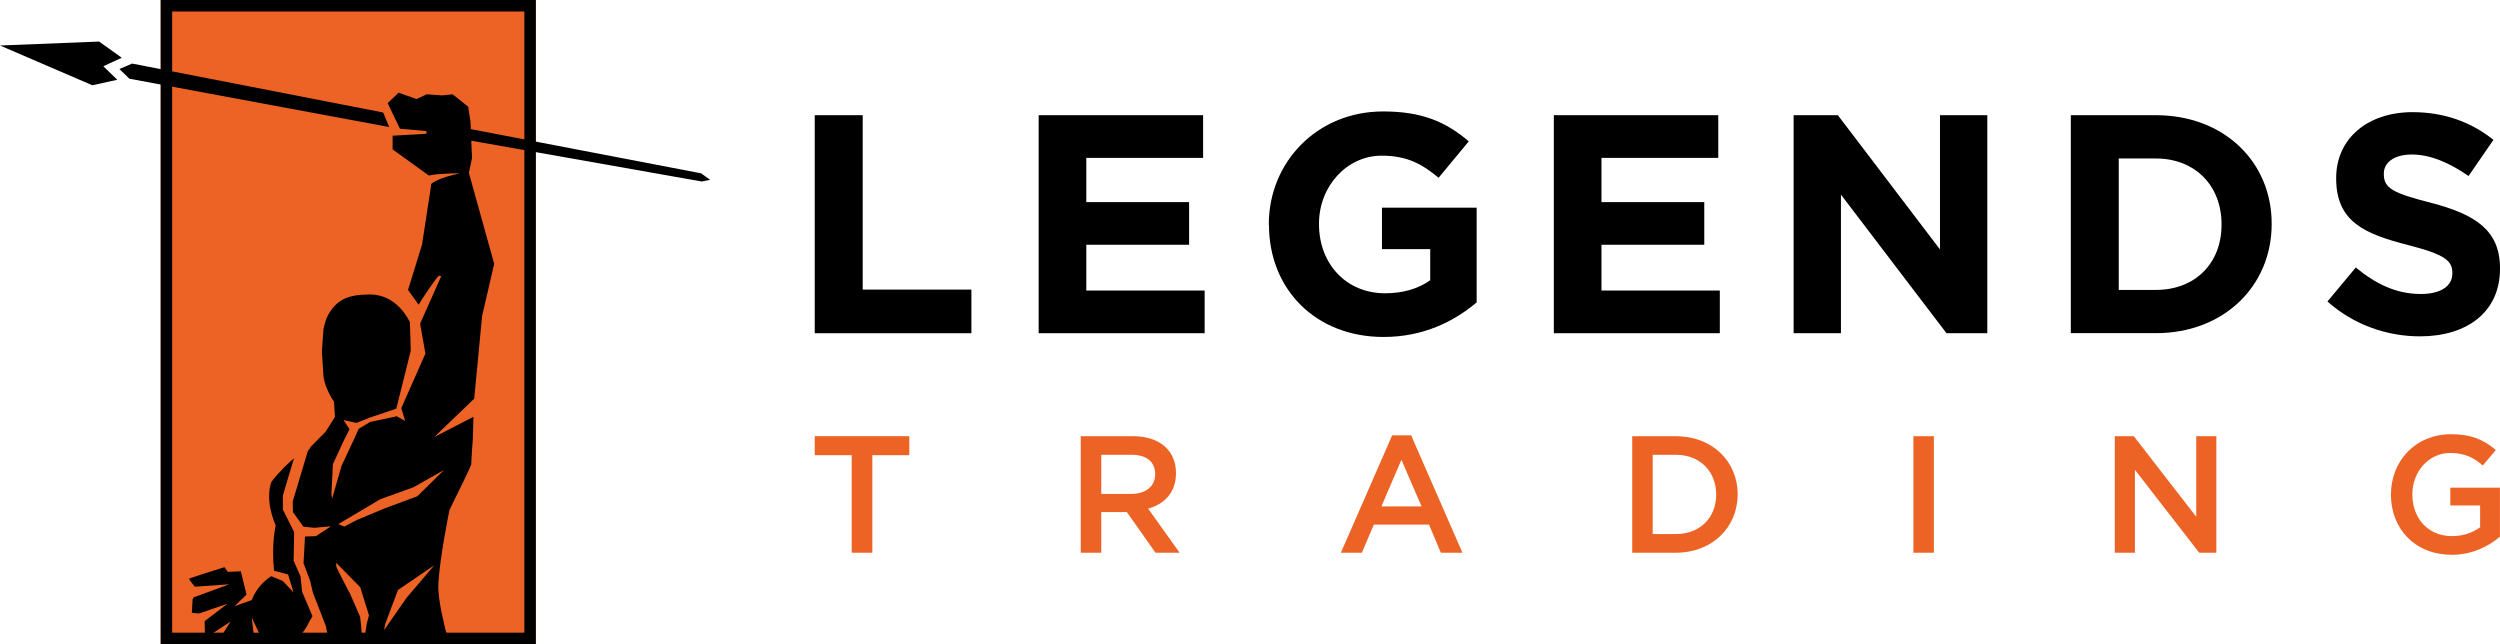 <?xml version="1.0" encoding="UTF-8"?><svg id="Layer_2" xmlns="http://www.w3.org/2000/svg" viewBox="0 0 453.83 116.93"><defs><style>.cls-1{fill:#ed6326;}</style></defs><g id="Layer_1-2"><polygon class="cls-1" points="97.27 116.93 41.32 116.92 40.5 115.69 40.37 116.92 34.76 116.92 36.05 114.91 32.82 116.93 29.17 116.93 29.17 0 97.27 0 97.27 116.93"/><polygon points="21.3 14.48 19.72 12.96 19.02 12.28 18.76 12.03 19.09 11.88 19.79 11.55 22.1 10.48 19.75 8.8 17.98 7.54 17.83 7.55 0 8.26 16.77 15.48 17.76 15.26 19.84 14.8 21.3 14.48"/><path d="m47.02,114.81c.13.18.23.41.35.68.14.3.29.64.5.95.66-.12,2.86-.44,5.66-.68.41-.03.85-.31,1.31-.83.55-.62,1-1.44,1.28-2.02l.61-1.05-1.88-4.41v-.03l-.02-.04-.27-2.74-1.24-2.8-.02-.05v-.06l.1-5.13-2.02-4.04-.03-.05v-2.54s1.26-4.34,2.02-6.78c-.66.56-2.57,2.27-4.09,4.27,0,.02-1.34,2.87.74,7.88l.03.07-.02.08s-.79,3.32-.28,8.12l2.42.64.13.04.04.13.64,2.11.3,1.01-.72-.77-1.22-1.3-2.09-.87c-.81.5-2.56,1.81-3.52,4.24l-.04.1-.11.04-1.93.68-1.07.38.81-.79,1.36-1.31-1.03-4.23-2.25.09h-.14l-.08-.11-.5-.73c-2.36.73-5.71,1.8-6.45,2.08.13.28.6.91,1.06,1.46l4.52-.31,1.74-.12-1.64.6-4.82,1.76-.19.34-.15,2.46,1.28.14,3.73-1.27,1.45-.49-1.22.93-2.91,2.21v.28l.04,1.85,1.25.2.27-.18,2.19-1.44.96-.63-.62.97-.91,1.44-.7,1.11,1.88.13,2.21.13h.06l2.27.05v-1.57l-.36-3,1.3,2.75.03-.03Z"/><path d="m69.07,90.61l5.95-2.14,3.94-2.22,1.62-.91-1.32,1.3-3.46,3.41-.04.04-.06.02-5.75,2.13-5.13,2.13-2.32,1.22-1.09-.45,1.86-1.1,5.81-3.44h-.01Zm-8.77-.04l-.14-.91.27-5.35v-.05l.02-.04,1.91-4.14,1.09-2.16-.76-1.16-.33-.51.59.13,1.75.39,2.44-.97,2.81-.94,1.99-.67.09-.38,2.54-10.14-.16-5.16c-.21-.47-2.37-5.03-7.18-5.05h-.11c-3.99,0-5.96.96-7.52,3.65-.52.89-.85,2.5-.88,2.66l-.29,4.06c.02.25.21,3.35.28,4.31.15,2.21,1.88,4.73,1.89,4.75l.04.06v.07l.16,2.59v.08l-.04.07-1.65,2.6v.02l-.03.02s-1.42,1.44-2.59,2.62l-.61.87-2.75,9.17.05,1.9,1.9,2.65,1.97.2c.28-.03,2.64-.24,2.8-.25h.21l-2.69,1.75-.05.02h-.05l-1.9.07-.27,4.84,1.21,3.22v.04l.49,2.08,2.37,6.12v.04s.37,1.88.37,1.88h6.13l-.09-1.82-.21-1.83-1.8-4.12c-2.54-4.83-2.54-5.01-2.54-5.09v-.59l.42.42,3.9,3.97.04.04.02.06c1.02,3.25,1.55,4.93,1.56,5.01,0,.07,0,.1-.07.34-.1.35-.32,1.09-.42,1.81-.1.71-.2,1.41-.26,1.79h14.98c-.16-.61-.31-1.2-.45-1.77-.88-3.61-1.27-6.29-1.17-7.98.31-5.1,2-13.2,2.02-13.28v-.03l.02-.03c1.51-3.04,3.78-7.7,3.92-8.18-.01-.5.22-3.76.3-4.78l.1-3.89-5.59,2.88-1.51.78,1.22-1.17,6.02-5.78,1.43-14.95v-.04l2.2-9.5-4.57-16.42-.02-.06v-.06l.57-2.67-.13-2.82v-.31l.29.05,9.83,1.74,2.08.37,29.62,5.24,1.53-.3-1.63-1.18-29.6-5.68-2.08-.4-9.95-1.91-.19-.04v-.2l-.07-1.29-.4-2.58-2.82-2.24-1.86.19h-.04l-2.82-.2-1.74.82-.09.04-.1-.03-3.16-1.12-1.99,1.9,2.24,4.64,4.8.43v.49l-6.14.35v2.48l6.58,4.75c.65-.17,1.82-.29,3.41-.35l2.21-.09-2.13.58s-2.21.6-3.1,1.41v.29s.01.02.01.02c-.07.42-1.58,10.39-1.63,10.63h0v.03l-2.55,8.24,1.93,2.69c.57-.99,1.53-2.39,1.95-3,1.57-2.25,1.66-2.25,1.8-2.25h.05l.3.07-.13.28-3.71,8.34.95,5.36v.08l.15-.31-4.51,10.19.69,2.34-1.52-.85-4.83,1.03c-1.86,1.1-1.73,1.03-2.06,1.24-.14.22-.81,1.89-1.24,2.69l-1.91,4.08-1.69,5.91v.05Zm17.34,13.45l-3.86,4.53-3.4,4.9-.66.95.21-1.14s.02-.1,2.29-6.09l.03-.07.06-.04,5-3.41,1.53-1.04-1.2,1.4h0Z"/><polygon points="23.49 14.29 70.65 23.06 69.55 20.42 23.98 11.54 21.67 12.53 23.49 14.29"/><path d="m29.17,0v116.93h68.1V0H29.17Zm66.02,114.85H31.25V2.09h63.94v29.81h0v82.95Z"/><path class="cls-1" d="m158.36,100.34h-3.75v-17.71h-6.71v-3.45h17.17v3.45h-6.71v17.71h0Z"/><path class="cls-1" d="m209.76,100.34l-5.2-7.38h-4.65v7.38h-3.72v-21.16h9.43c4.87,0,7.86,2.57,7.86,6.71,0,3.51-2.09,5.62-5.05,6.44l5.71,8.01h-4.38Zm-4.44-17.78h-5.41v7.1h5.44c2.66,0,4.35-1.39,4.35-3.57,0-2.33-1.63-3.54-4.38-3.54h0Z"/><path class="cls-1" d="m265.49,100.34h-3.93l-2.15-5.11h-10.01l-2.18,5.11h-3.81l9.31-21.31h3.45l9.31,21.31h0Zm-11.09-16.87l-3.63,8.46h7.29l-3.66-8.46Z"/><path class="cls-1" d="m304.19,100.34h-7.89v-21.16h7.89c6.65,0,11.25,4.56,11.25,10.55s-4.6,10.61-11.25,10.61Zm0-17.78h-4.17v14.39h4.17c4.44,0,7.35-2.99,7.35-7.17s-2.9-7.22-7.35-7.22Z"/><path class="cls-1" d="m351.06,79.18v21.16h-3.72v-21.16s3.72,0,3.72,0Z"/><path class="cls-1" d="m398.68,79.18h3.66v21.16h-3.11l-11.67-15.05v15.05h-3.66v-21.16h3.45l11.34,14.63v-14.63h-.01Z"/><path class="cls-1" d="m445.01,100.7c-6.62,0-10.98-4.72-10.98-10.91s4.54-10.97,10.91-10.97c3.69,0,5.96,1.03,8.13,2.87l-2.36,2.81c-1.63-1.39-3.23-2.27-5.93-2.27-3.9,0-6.86,3.39-6.86,7.5,0,4.38,2.87,7.59,7.19,7.59,2,0,3.81-.64,5.11-1.6v-3.96h-5.41v-3.23h9.01v8.89c-2.08,1.78-5.08,3.3-8.83,3.3l.02-.02Z"/><path d="m147.9,20.91h8.71v31.66h19.73v7.92h-28.44V20.91Z"/><path d="m188.55,20.91h29.85v7.75h-21.2v8.03h18.66v7.74h-18.66v8.31h21.48v7.75h-30.13V20.91Z"/><path d="m230.33,40.81v-.11c0-11.25,8.76-20.47,20.75-20.47,7.12,0,11.42,1.92,15.55,5.43l-5.48,6.61c-3.05-2.54-5.77-4.01-10.35-4.01-6.33,0-11.36,5.6-11.36,12.32v.11c0,7.24,4.97,12.55,11.99,12.55,3.17,0,5.99-.79,8.2-2.37v-5.65h-8.76v-7.52h17.19v17.19c-4.07,3.45-9.67,6.28-16.9,6.28-12.32,0-20.8-8.65-20.8-20.35h-.03Z"/><path d="m282.07,20.91h29.85v7.75h-21.2v8.03h18.66v7.74h-18.66v8.31h21.48v7.75h-30.13V20.91Z"/><path d="m325.6,20.91h8.03l18.54,24.37v-24.37h8.59v39.58h-7.41l-19.16-25.16v25.16h-8.59V20.91Z"/><path d="m375.92,20.91h15.43c12.44,0,21.03,8.54,21.03,19.67v.11c0,11.14-8.59,19.79-21.03,19.79h-15.43V20.91Zm15.43,31.72c7.12,0,11.93-4.81,11.93-11.82v-.11c0-7.01-4.81-11.93-11.93-11.93h-6.73v23.86h6.73Z"/><path d="m422.51,54.72l5.14-6.16c3.56,2.94,7.29,4.81,11.82,4.81,3.56,0,5.71-1.41,5.71-3.73v-.11c0-2.2-1.36-3.33-7.97-5.03-7.97-2.03-13.12-4.24-13.12-12.1v-.11c0-7.18,5.77-11.93,13.85-11.93,5.77,0,10.69,1.81,14.7,5.03l-4.52,6.56c-3.51-2.43-6.95-3.9-10.29-3.9s-5.09,1.53-5.09,3.45v.11c0,2.6,1.7,3.45,8.54,5.2,8.03,2.09,12.55,4.97,12.55,11.87v.11c0,7.86-5.99,12.27-14.53,12.27-5.99,0-12.04-2.09-16.79-6.33h0Z"/></g></svg>